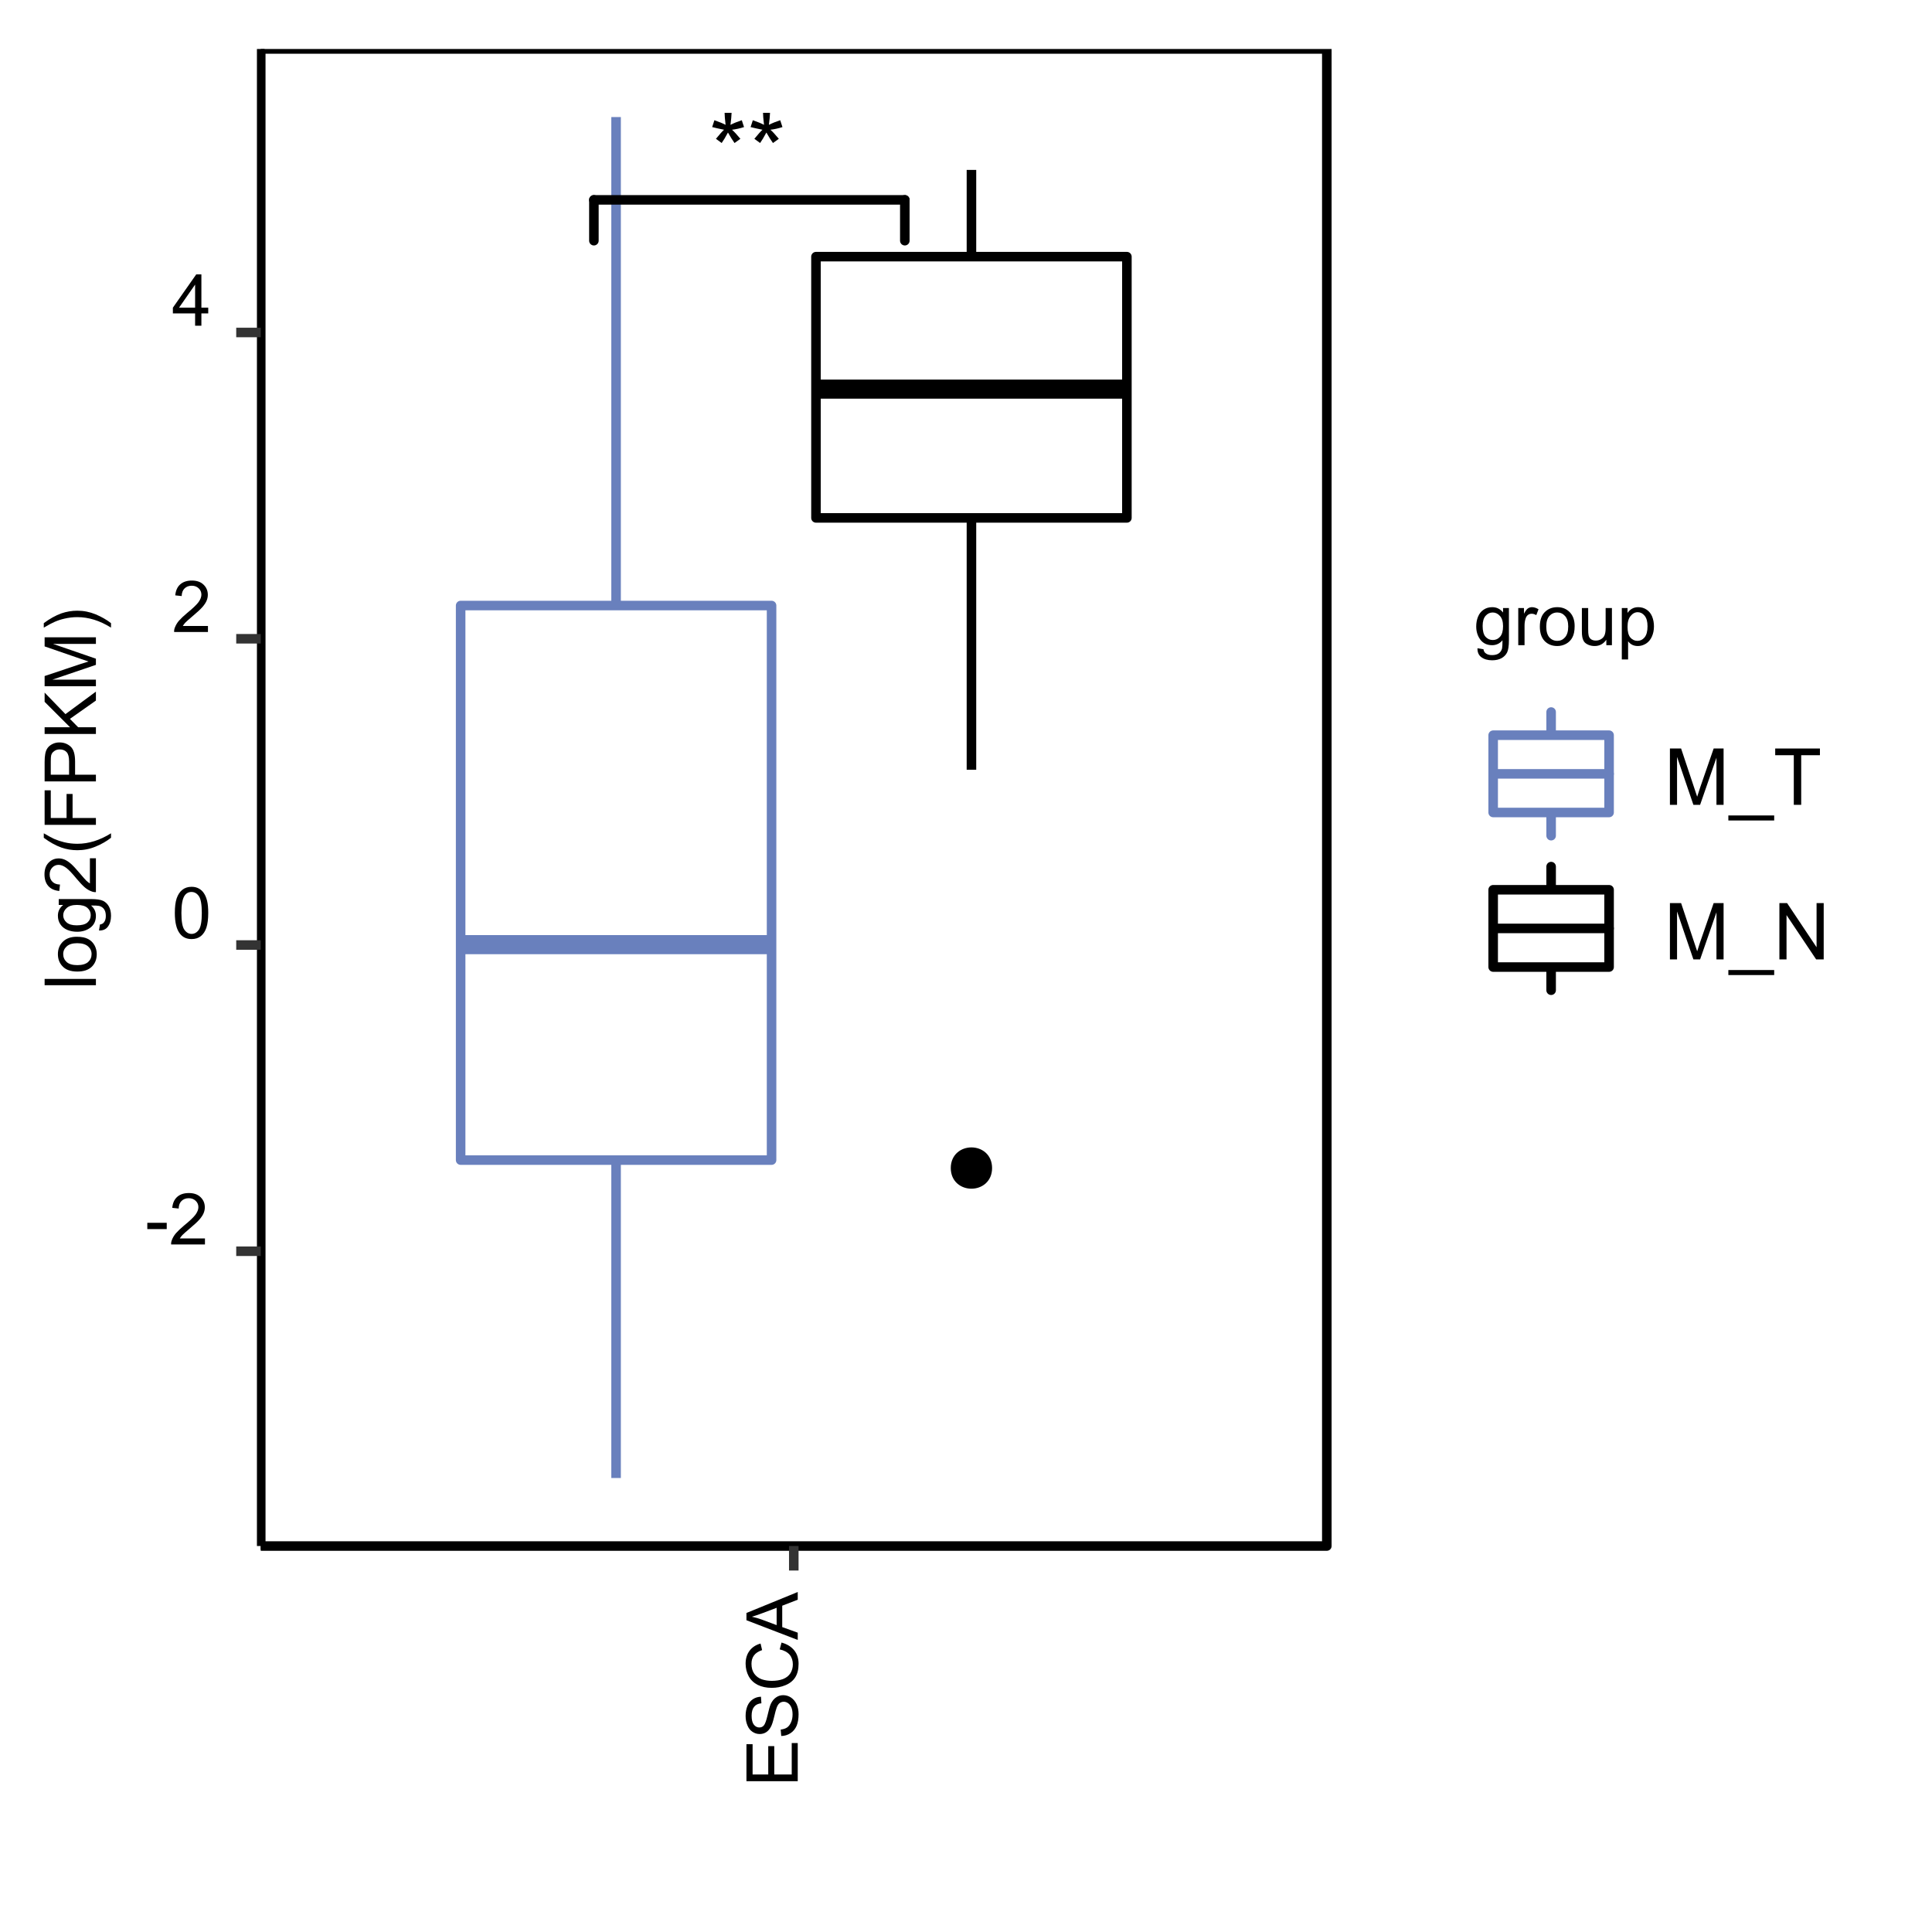 <?xml version="1.0" encoding="UTF-8"?>
<svg xmlns="http://www.w3.org/2000/svg" xmlns:xlink="http://www.w3.org/1999/xlink" width="216pt" height="216pt" viewBox="0 0 216 216" version="1.1">
<defs>
<g>
<symbol overflow="visible" id="glyph0-0">
<path style="stroke:none;" d="M 1.375 0 L 1.375 -6.906 L 6.906 -6.906 L 6.906 0 Z M 1.547 -0.172 L 6.734 -0.172 L 6.734 -6.734 L 1.547 -6.734 Z M 1.547 -0.172 "/>
</symbol>
<symbol overflow="visible" id="glyph0-1">
<path style="stroke:none;" d="M 0.344 -6.453 L 0.594 -7.219 C 1.164 -7.02 1.582 -6.848 1.844 -6.703 C 1.77 -7.348 1.734 -7.797 1.734 -8.047 L 2.516 -8.047 C 2.504 -7.691 2.461 -7.242 2.391 -6.703 C 2.754 -6.891 3.176 -7.062 3.656 -7.219 L 3.906 -6.453 C 3.445 -6.305 3 -6.207 2.562 -6.156 C 2.781 -5.969 3.094 -5.629 3.5 -5.141 L 2.844 -4.672 C 2.633 -4.961 2.391 -5.352 2.109 -5.844 C 1.836 -5.332 1.602 -4.941 1.406 -4.672 L 0.766 -5.141 C 1.18 -5.648 1.484 -5.988 1.672 -6.156 C 1.203 -6.25 0.758 -6.348 0.344 -6.453 Z M 0.344 -6.453 "/>
</symbol>
<symbol overflow="visible" id="glyph1-0">
<path style="stroke:none;" d="M 1 0 L 1 -5 L 5 -5 L 5 0 Z M 1.125 -0.125 L 4.875 -0.125 L 4.875 -4.875 L 1.125 -4.875 Z M 1.125 -0.125 "/>
</symbol>
<symbol overflow="visible" id="glyph1-1">
<path style="stroke:none;" d="M 0.25 -1.719 L 0.25 -2.422 L 2.422 -2.422 L 2.422 -1.719 Z M 0.25 -1.719 "/>
</symbol>
<symbol overflow="visible" id="glyph1-2">
<path style="stroke:none;" d="M 4.031 -0.672 L 4.031 0 L 0.25 0 C 0.238 -0.164 0.266 -0.328 0.328 -0.484 C 0.422 -0.742 0.57 -1 0.781 -1.25 C 1 -1.5 1.305 -1.789 1.703 -2.125 C 2.328 -2.633 2.75 -3.035 2.969 -3.328 C 3.188 -3.629 3.297 -3.91 3.297 -4.172 C 3.297 -4.453 3.195 -4.688 3 -4.875 C 2.801 -5.07 2.539 -5.172 2.219 -5.172 C 1.883 -5.172 1.613 -5.066 1.406 -4.859 C 1.207 -4.66 1.102 -4.379 1.094 -4.016 L 0.375 -4.094 C 0.426 -4.633 0.613 -5.047 0.938 -5.328 C 1.258 -5.609 1.691 -5.75 2.234 -5.75 C 2.785 -5.75 3.219 -5.598 3.531 -5.297 C 3.852 -4.992 4.016 -4.613 4.016 -4.156 C 4.016 -3.926 3.969 -3.703 3.875 -3.484 C 3.781 -3.266 3.625 -3.031 3.406 -2.781 C 3.195 -2.539 2.836 -2.207 2.328 -1.781 C 1.91 -1.426 1.641 -1.188 1.516 -1.062 C 1.398 -0.938 1.301 -0.805 1.219 -0.672 Z M 4.031 -0.672 "/>
</symbol>
<symbol overflow="visible" id="glyph1-3">
<path style="stroke:none;" d="M 0.328 -2.828 C 0.328 -3.504 0.395 -4.047 0.531 -4.453 C 0.676 -4.867 0.883 -5.188 1.156 -5.406 C 1.438 -5.633 1.785 -5.75 2.203 -5.75 C 2.504 -5.75 2.77 -5.688 3 -5.562 C 3.238 -5.438 3.43 -5.258 3.578 -5.031 C 3.734 -4.801 3.852 -4.516 3.938 -4.172 C 4.02 -3.836 4.062 -3.391 4.062 -2.828 C 4.062 -2.148 3.992 -1.602 3.859 -1.188 C 3.723 -0.781 3.516 -0.461 3.234 -0.234 C 2.961 -0.016 2.617 0.094 2.203 0.094 C 1.648 0.094 1.219 -0.102 0.906 -0.5 C 0.52 -0.977 0.328 -1.754 0.328 -2.828 Z M 1.062 -2.828 C 1.062 -1.891 1.172 -1.266 1.391 -0.953 C 1.609 -0.641 1.879 -0.484 2.203 -0.484 C 2.523 -0.484 2.797 -0.641 3.016 -0.953 C 3.234 -1.266 3.344 -1.891 3.344 -2.828 C 3.344 -3.766 3.234 -4.391 3.016 -4.703 C 2.797 -5.016 2.52 -5.172 2.188 -5.172 C 1.863 -5.172 1.609 -5.035 1.422 -4.766 C 1.18 -4.41 1.062 -3.766 1.062 -2.828 Z M 1.062 -2.828 "/>
</symbol>
<symbol overflow="visible" id="glyph1-4">
<path style="stroke:none;" d="M 2.594 0 L 2.594 -1.375 L 0.109 -1.375 L 0.109 -2.016 L 2.719 -5.734 L 3.297 -5.734 L 3.297 -2.016 L 4.062 -2.016 L 4.062 -1.375 L 3.297 -1.375 L 3.297 0 Z M 2.594 -2.016 L 2.594 -4.594 L 0.797 -2.016 Z M 2.594 -2.016 "/>
</symbol>
<symbol overflow="visible" id="glyph1-5">
<path style="stroke:none;" d="M 0.406 0.344 L 1.078 0.453 C 1.109 0.66 1.191 0.812 1.328 0.906 C 1.492 1.039 1.727 1.109 2.031 1.109 C 2.363 1.109 2.617 1.039 2.797 0.906 C 2.973 0.781 3.094 0.598 3.156 0.359 C 3.188 0.211 3.203 -0.086 3.203 -0.547 C 2.891 -0.18 2.504 0 2.047 0 C 1.484 0 1.047 -0.203 0.734 -0.609 C 0.422 -1.023 0.266 -1.52 0.266 -2.094 C 0.266 -2.488 0.332 -2.852 0.469 -3.188 C 0.613 -3.531 0.82 -3.789 1.094 -3.969 C 1.363 -4.156 1.688 -4.25 2.062 -4.25 C 2.551 -4.25 2.953 -4.051 3.266 -3.656 L 3.266 -4.156 L 3.922 -4.156 L 3.922 -0.562 C 3.922 0.082 3.852 0.539 3.719 0.812 C 3.582 1.082 3.375 1.297 3.094 1.453 C 2.812 1.609 2.461 1.688 2.047 1.688 C 1.547 1.688 1.145 1.57 0.844 1.344 C 0.539 1.125 0.395 0.789 0.406 0.344 Z M 0.984 -2.156 C 0.984 -1.602 1.086 -1.203 1.297 -0.953 C 1.516 -0.703 1.789 -0.578 2.125 -0.578 C 2.445 -0.578 2.719 -0.703 2.938 -0.953 C 3.156 -1.203 3.266 -1.594 3.266 -2.125 C 3.266 -2.633 3.148 -3.016 2.922 -3.266 C 2.691 -3.523 2.422 -3.656 2.109 -3.656 C 1.797 -3.656 1.531 -3.531 1.312 -3.281 C 1.094 -3.031 0.984 -2.656 0.984 -2.156 Z M 0.984 -2.156 "/>
</symbol>
<symbol overflow="visible" id="glyph1-6">
<path style="stroke:none;" d="M 0.516 0 L 0.516 -4.156 L 1.156 -4.156 L 1.156 -3.516 C 1.312 -3.816 1.457 -4.016 1.594 -4.109 C 1.738 -4.203 1.891 -4.25 2.047 -4.25 C 2.285 -4.25 2.531 -4.172 2.781 -4.016 L 2.531 -3.359 C 2.363 -3.461 2.191 -3.516 2.016 -3.516 C 1.859 -3.516 1.719 -3.469 1.594 -3.375 C 1.477 -3.281 1.395 -3.156 1.344 -3 C 1.258 -2.75 1.219 -2.473 1.219 -2.172 L 1.219 0 Z M 0.516 0 "/>
</symbol>
<symbol overflow="visible" id="glyph1-7">
<path style="stroke:none;" d="M 0.266 -2.078 C 0.266 -2.848 0.477 -3.414 0.906 -3.781 C 1.258 -4.094 1.695 -4.25 2.219 -4.25 C 2.781 -4.25 3.242 -4.062 3.609 -3.688 C 3.973 -3.312 4.156 -2.797 4.156 -2.141 C 4.156 -1.598 4.07 -1.176 3.906 -0.875 C 3.75 -0.57 3.516 -0.332 3.203 -0.156 C 2.898 0.008 2.57 0.094 2.219 0.094 C 1.633 0.094 1.16 -0.094 0.797 -0.469 C 0.441 -0.844 0.266 -1.379 0.266 -2.078 Z M 0.984 -2.078 C 0.984 -1.547 1.098 -1.145 1.328 -0.875 C 1.566 -0.613 1.863 -0.484 2.219 -0.484 C 2.562 -0.484 2.848 -0.613 3.078 -0.875 C 3.316 -1.145 3.438 -1.551 3.438 -2.094 C 3.438 -2.613 3.316 -3.004 3.078 -3.266 C 2.848 -3.523 2.562 -3.656 2.219 -3.656 C 1.863 -3.656 1.566 -3.523 1.328 -3.266 C 1.098 -3.004 0.984 -2.609 0.984 -2.078 Z M 0.984 -2.078 "/>
</symbol>
<symbol overflow="visible" id="glyph1-8">
<path style="stroke:none;" d="M 3.25 0 L 3.25 -0.609 C 2.926 -0.141 2.488 0.094 1.938 0.094 C 1.688 0.094 1.453 0.047 1.234 -0.047 C 1.023 -0.141 0.867 -0.254 0.766 -0.391 C 0.672 -0.535 0.602 -0.711 0.562 -0.922 C 0.531 -1.055 0.516 -1.273 0.516 -1.578 L 0.516 -4.156 L 1.219 -4.156 L 1.219 -1.844 C 1.219 -1.477 1.234 -1.234 1.266 -1.109 C 1.305 -0.922 1.395 -0.773 1.531 -0.672 C 1.676 -0.566 1.859 -0.516 2.078 -0.516 C 2.285 -0.516 2.477 -0.566 2.656 -0.672 C 2.844 -0.785 2.973 -0.93 3.047 -1.109 C 3.129 -1.297 3.172 -1.566 3.172 -1.922 L 3.172 -4.156 L 3.875 -4.156 L 3.875 0 Z M 3.25 0 "/>
</symbol>
<symbol overflow="visible" id="glyph1-9">
<path style="stroke:none;" d="M 0.531 1.594 L 0.531 -4.156 L 1.172 -4.156 L 1.172 -3.609 C 1.316 -3.816 1.484 -3.973 1.672 -4.078 C 1.867 -4.191 2.102 -4.25 2.375 -4.25 C 2.727 -4.25 3.039 -4.156 3.312 -3.969 C 3.582 -3.789 3.785 -3.535 3.922 -3.203 C 4.055 -2.867 4.125 -2.504 4.125 -2.109 C 4.125 -1.68 4.047 -1.297 3.891 -0.953 C 3.742 -0.617 3.523 -0.359 3.234 -0.172 C 2.941 0.004 2.641 0.094 2.328 0.094 C 2.086 0.094 1.875 0.047 1.688 -0.047 C 1.5 -0.148 1.348 -0.281 1.234 -0.438 L 1.234 1.594 Z M 1.172 -2.047 C 1.172 -1.516 1.273 -1.117 1.484 -0.859 C 1.703 -0.609 1.969 -0.484 2.281 -0.484 C 2.594 -0.484 2.859 -0.613 3.078 -0.875 C 3.297 -1.145 3.406 -1.555 3.406 -2.109 C 3.406 -2.641 3.297 -3.035 3.078 -3.297 C 2.867 -3.555 2.613 -3.688 2.312 -3.688 C 2.008 -3.688 1.742 -3.547 1.516 -3.266 C 1.285 -2.992 1.172 -2.586 1.172 -2.047 Z M 1.172 -2.047 "/>
</symbol>
<symbol overflow="visible" id="glyph2-0">
<path style="stroke:none;" d="M 0 -1 L -5 -1 L -5 -5 L 0 -5 Z M -0.125 -1.125 L -0.125 -4.875 L -4.875 -4.875 L -4.875 -1.125 Z M -0.125 -1.125 "/>
</symbol>
<symbol overflow="visible" id="glyph2-1">
<path style="stroke:none;" d="M 0 -0.641 L -5.734 -0.641 L -5.734 -4.781 L -5.047 -4.781 L -5.047 -1.391 L -3.297 -1.391 L -3.297 -4.562 L -2.625 -4.562 L -2.625 -1.391 L -0.672 -1.391 L -0.672 -4.906 L 0 -4.906 Z M 0 -0.641 "/>
</symbol>
<symbol overflow="visible" id="glyph2-2">
<path style="stroke:none;" d="M -1.844 -0.359 L -1.906 -1.078 C -1.613 -1.109 -1.375 -1.188 -1.188 -1.312 C -1.008 -1.438 -0.863 -1.629 -0.75 -1.891 C -0.633 -2.148 -0.578 -2.441 -0.578 -2.766 C -0.578 -3.055 -0.617 -3.312 -0.703 -3.531 C -0.797 -3.75 -0.914 -3.91 -1.062 -4.016 C -1.219 -4.129 -1.383 -4.188 -1.562 -4.188 C -1.738 -4.188 -1.895 -4.133 -2.031 -4.031 C -2.164 -3.926 -2.273 -3.754 -2.359 -3.516 C -2.422 -3.359 -2.516 -3.016 -2.641 -2.484 C -2.766 -1.961 -2.883 -1.598 -3 -1.391 C -3.145 -1.117 -3.32 -0.914 -3.531 -0.781 C -3.75 -0.645 -3.988 -0.578 -4.25 -0.578 C -4.539 -0.578 -4.812 -0.66 -5.062 -0.828 C -5.312 -0.992 -5.5 -1.234 -5.625 -1.547 C -5.758 -1.859 -5.828 -2.207 -5.828 -2.594 C -5.828 -3.02 -5.758 -3.395 -5.625 -3.719 C -5.488 -4.039 -5.285 -4.289 -5.016 -4.469 C -4.754 -4.645 -4.453 -4.738 -4.109 -4.75 L -4.062 -4.016 C -4.426 -3.984 -4.695 -3.852 -4.875 -3.625 C -5.062 -3.395 -5.156 -3.062 -5.156 -2.625 C -5.156 -2.164 -5.07 -1.832 -4.906 -1.625 C -4.738 -1.414 -4.535 -1.312 -4.297 -1.312 C -4.086 -1.312 -3.922 -1.383 -3.797 -1.531 C -3.66 -1.676 -3.52 -2.055 -3.375 -2.672 C -3.238 -3.285 -3.117 -3.707 -3.016 -3.938 C -2.859 -4.27 -2.66 -4.516 -2.422 -4.672 C -2.191 -4.836 -1.926 -4.922 -1.625 -4.922 C -1.312 -4.922 -1.02 -4.832 -0.75 -4.656 C -0.488 -4.477 -0.281 -4.227 -0.125 -3.906 C 0.02 -3.582 0.094 -3.211 0.094 -2.797 C 0.094 -2.285 0.02 -1.852 -0.125 -1.5 C -0.281 -1.145 -0.508 -0.867 -0.812 -0.672 C -1.113 -0.473 -1.457 -0.367 -1.844 -0.359 Z M -1.844 -0.359 "/>
</symbol>
<symbol overflow="visible" id="glyph2-3">
<path style="stroke:none;" d="M -2.016 -4.703 L -1.812 -5.469 C -1.195 -5.301 -0.723 -5.008 -0.391 -4.594 C -0.066 -4.188 0.094 -3.688 0.094 -3.094 C 0.094 -2.477 -0.031 -1.973 -0.281 -1.578 C -0.531 -1.191 -0.895 -0.898 -1.375 -0.703 C -1.852 -0.504 -2.363 -0.406 -2.906 -0.406 C -3.5 -0.406 -4.02 -0.516 -4.469 -0.734 C -4.914 -0.961 -5.254 -1.285 -5.484 -1.703 C -5.711 -2.129 -5.828 -2.598 -5.828 -3.109 C -5.828 -3.68 -5.68 -4.16 -5.391 -4.547 C -5.098 -4.941 -4.688 -5.211 -4.156 -5.359 L -3.984 -4.625 C -4.398 -4.488 -4.703 -4.289 -4.891 -4.031 C -5.078 -3.781 -5.172 -3.469 -5.172 -3.094 C -5.172 -2.645 -5.066 -2.273 -4.859 -1.984 C -4.648 -1.691 -4.367 -1.484 -4.016 -1.359 C -3.66 -1.242 -3.289 -1.188 -2.906 -1.188 C -2.426 -1.188 -2.004 -1.254 -1.641 -1.391 C -1.273 -1.535 -1 -1.754 -0.812 -2.047 C -0.633 -2.348 -0.547 -2.676 -0.547 -3.031 C -0.547 -3.457 -0.664 -3.816 -0.906 -4.109 C -1.156 -4.398 -1.523 -4.598 -2.016 -4.703 Z M -2.016 -4.703 "/>
</symbol>
<symbol overflow="visible" id="glyph2-4">
<path style="stroke:none;" d="M 0 0.016 L -5.734 -2.188 L -5.734 -3 L 0 -5.344 L 0 -4.484 L -1.734 -3.812 L -1.734 -1.422 L 0 -0.797 Z M -2.359 -1.641 L -2.359 -3.578 L -3.938 -2.984 C -4.414 -2.805 -4.812 -2.672 -5.125 -2.578 C -4.758 -2.504 -4.395 -2.398 -4.031 -2.266 Z M -2.359 -1.641 "/>
</symbol>
<symbol overflow="visible" id="glyph2-5">
<path style="stroke:none;" d="M 0 -0.516 L -5.734 -0.516 L -5.734 -1.219 L 0 -1.219 Z M 0 -0.516 "/>
</symbol>
<symbol overflow="visible" id="glyph2-6">
<path style="stroke:none;" d="M -2.078 -0.266 C -2.848 -0.266 -3.414 -0.477 -3.781 -0.906 C -4.094 -1.258 -4.25 -1.695 -4.25 -2.219 C -4.25 -2.781 -4.062 -3.242 -3.688 -3.609 C -3.312 -3.973 -2.797 -4.156 -2.141 -4.156 C -1.598 -4.156 -1.176 -4.07 -0.875 -3.906 C -0.57 -3.75 -0.332 -3.516 -0.156 -3.203 C 0.008 -2.898 0.094 -2.57 0.094 -2.219 C 0.094 -1.633 -0.094 -1.16 -0.469 -0.797 C -0.844 -0.441 -1.379 -0.266 -2.078 -0.266 Z M -2.078 -0.984 C -1.547 -0.984 -1.145 -1.098 -0.875 -1.328 C -0.613 -1.566 -0.484 -1.863 -0.484 -2.219 C -0.484 -2.562 -0.613 -2.848 -0.875 -3.078 C -1.145 -3.316 -1.551 -3.438 -2.094 -3.438 C -2.613 -3.438 -3.004 -3.316 -3.266 -3.078 C -3.523 -2.848 -3.656 -2.562 -3.656 -2.219 C -3.656 -1.863 -3.523 -1.566 -3.266 -1.328 C -3.004 -1.098 -2.609 -0.984 -2.078 -0.984 Z M -2.078 -0.984 "/>
</symbol>
<symbol overflow="visible" id="glyph2-7">
<path style="stroke:none;" d="M 0.344 -0.406 L 0.453 -1.078 C 0.66 -1.109 0.812 -1.191 0.906 -1.328 C 1.039 -1.492 1.109 -1.727 1.109 -2.031 C 1.109 -2.363 1.039 -2.617 0.906 -2.797 C 0.781 -2.973 0.598 -3.094 0.359 -3.156 C 0.211 -3.188 -0.086 -3.203 -0.547 -3.203 C -0.18 -2.891 0 -2.504 0 -2.047 C 0 -1.484 -0.203 -1.047 -0.609 -0.734 C -1.023 -0.422 -1.52 -0.266 -2.094 -0.266 C -2.488 -0.266 -2.852 -0.332 -3.188 -0.469 C -3.531 -0.613 -3.789 -0.82 -3.969 -1.094 C -4.156 -1.363 -4.25 -1.688 -4.25 -2.062 C -4.25 -2.551 -4.051 -2.953 -3.656 -3.266 L -4.156 -3.266 L -4.156 -3.922 L -0.562 -3.922 C 0.082 -3.922 0.539 -3.852 0.812 -3.719 C 1.082 -3.582 1.297 -3.375 1.453 -3.094 C 1.609 -2.812 1.688 -2.461 1.688 -2.047 C 1.688 -1.547 1.57 -1.145 1.344 -0.844 C 1.125 -0.539 0.789 -0.395 0.344 -0.406 Z M -2.156 -0.984 C -1.602 -0.984 -1.203 -1.086 -0.953 -1.297 C -0.703 -1.516 -0.578 -1.789 -0.578 -2.125 C -0.578 -2.445 -0.703 -2.719 -0.953 -2.938 C -1.203 -3.156 -1.594 -3.266 -2.125 -3.266 C -2.633 -3.266 -3.016 -3.148 -3.266 -2.922 C -3.523 -2.691 -3.656 -2.422 -3.656 -2.109 C -3.656 -1.797 -3.531 -1.531 -3.281 -1.312 C -3.031 -1.094 -2.656 -0.984 -2.156 -0.984 Z M -2.156 -0.984 "/>
</symbol>
<symbol overflow="visible" id="glyph2-8">
<path style="stroke:none;" d="M -0.672 -4.031 L 0 -4.031 L 0 -0.25 C -0.164 -0.238 -0.328 -0.266 -0.484 -0.328 C -0.742 -0.422 -1 -0.57 -1.25 -0.781 C -1.5 -1 -1.789 -1.305 -2.125 -1.703 C -2.633 -2.328 -3.035 -2.75 -3.328 -2.969 C -3.629 -3.188 -3.91 -3.297 -4.172 -3.297 C -4.453 -3.297 -4.688 -3.195 -4.875 -3 C -5.07 -2.801 -5.172 -2.539 -5.172 -2.219 C -5.172 -1.883 -5.066 -1.613 -4.859 -1.406 C -4.66 -1.207 -4.379 -1.102 -4.016 -1.094 L -4.094 -0.375 C -4.633 -0.426 -5.047 -0.613 -5.328 -0.938 C -5.609 -1.258 -5.75 -1.691 -5.75 -2.234 C -5.75 -2.785 -5.598 -3.219 -5.297 -3.531 C -4.992 -3.852 -4.613 -4.016 -4.156 -4.016 C -3.926 -4.016 -3.703 -3.969 -3.484 -3.875 C -3.266 -3.781 -3.031 -3.625 -2.781 -3.406 C -2.539 -3.195 -2.207 -2.836 -1.781 -2.328 C -1.426 -1.91 -1.188 -1.641 -1.062 -1.516 C -0.938 -1.398 -0.805 -1.301 -0.672 -1.219 Z M -0.672 -4.031 "/>
</symbol>
<symbol overflow="visible" id="glyph2-9">
<path style="stroke:none;" d="M 1.688 -1.875 C 1.195 -1.488 0.625 -1.16 -0.031 -0.891 C -0.688 -0.617 -1.367 -0.484 -2.078 -0.484 C -2.691 -0.484 -3.285 -0.582 -3.859 -0.781 C -4.516 -1.02 -5.172 -1.383 -5.828 -1.875 L -5.828 -2.375 C -5.285 -2.062 -4.898 -1.852 -4.672 -1.75 C -4.305 -1.594 -3.93 -1.469 -3.547 -1.375 C -3.055 -1.258 -2.566 -1.203 -2.078 -1.203 C -0.816 -1.203 0.438 -1.594 1.688 -2.375 Z M 1.688 -1.875 "/>
</symbol>
<symbol overflow="visible" id="glyph2-10">
<path style="stroke:none;" d="M 0 -0.656 L -5.734 -0.656 L -5.734 -4.516 L -5.047 -4.516 L -5.047 -1.422 L -3.281 -1.422 L -3.281 -4.109 L -2.609 -4.109 L -2.609 -1.422 L 0 -1.422 Z M 0 -0.656 "/>
</symbol>
<symbol overflow="visible" id="glyph2-11">
<path style="stroke:none;" d="M 0 -0.625 L -5.734 -0.625 L -5.734 -2.781 C -5.734 -3.156 -5.711 -3.445 -5.672 -3.656 C -5.629 -3.938 -5.539 -4.172 -5.406 -4.359 C -5.27 -4.547 -5.082 -4.695 -4.844 -4.812 C -4.613 -4.926 -4.359 -4.984 -4.078 -4.984 C -3.586 -4.984 -3.172 -4.828 -2.828 -4.516 C -2.492 -4.211 -2.328 -3.656 -2.328 -2.844 L -2.328 -1.375 L 0 -1.375 Z M -3 -1.375 L -3 -2.859 C -3 -3.348 -3.086 -3.691 -3.266 -3.891 C -3.453 -4.098 -3.711 -4.203 -4.047 -4.203 C -4.285 -4.203 -4.488 -4.141 -4.656 -4.016 C -4.832 -3.898 -4.945 -3.742 -5 -3.547 C -5.031 -3.422 -5.047 -3.188 -5.047 -2.844 L -5.047 -1.375 Z M -3 -1.375 "/>
</symbol>
<symbol overflow="visible" id="glyph2-12">
<path style="stroke:none;" d="M 0 -0.594 L -5.734 -0.594 L -5.734 -1.344 L -2.891 -1.344 L -5.734 -4.188 L -5.734 -5.219 L -3.406 -2.812 L 0 -5.328 L 0 -4.328 L -2.906 -2.281 L -1.984 -1.344 L 0 -1.344 Z M 0 -0.594 "/>
</symbol>
<symbol overflow="visible" id="glyph2-13">
<path style="stroke:none;" d="M 0 -0.594 L -5.734 -0.594 L -5.734 -1.734 L -1.672 -3.094 C -1.297 -3.219 -1.016 -3.305 -0.828 -3.359 C -1.035 -3.43 -1.344 -3.535 -1.75 -3.672 L -5.734 -5.047 L -5.734 -6.062 L 0 -6.062 L 0 -5.328 L -4.797 -5.328 L 0 -3.672 L 0 -2.984 L -4.875 -1.328 L 0 -1.328 Z M 0 -0.594 "/>
</symbol>
<symbol overflow="visible" id="glyph2-14">
<path style="stroke:none;" d="M 1.688 -0.984 L 1.688 -0.484 C 0.438 -1.266 -0.816 -1.656 -2.078 -1.656 C -2.566 -1.656 -3.051 -1.598 -3.531 -1.484 C -3.914 -1.398 -4.289 -1.273 -4.656 -1.109 C -4.883 -1.016 -5.273 -0.805 -5.828 -0.484 L -5.828 -0.984 C -5.172 -1.473 -4.516 -1.836 -3.859 -2.078 C -3.285 -2.273 -2.691 -2.375 -2.078 -2.375 C -1.367 -2.375 -0.688 -2.238 -0.031 -1.969 C 0.625 -1.695 1.195 -1.367 1.688 -0.984 Z M 1.688 -0.984 "/>
</symbol>
<symbol overflow="visible" id="glyph3-0">
<path style="stroke:none;" d="M 1.094 0 L 1.094 -5.5 L 5.5 -5.5 L 5.5 0 Z M 1.234 -0.141 L 5.359 -0.141 L 5.359 -5.359 L 1.234 -5.359 Z M 1.234 -0.141 "/>
</symbol>
<symbol overflow="visible" id="glyph3-1">
<path style="stroke:none;" d="M 0.656 0 L 0.656 -6.297 L 1.906 -6.297 L 3.391 -1.844 C 3.535 -1.426 3.641 -1.113 3.703 -0.906 C 3.773 -1.133 3.883 -1.473 4.031 -1.922 L 5.547 -6.297 L 6.656 -6.297 L 6.656 0 L 5.859 0 L 5.859 -5.266 L 4.031 0 L 3.281 0 L 1.453 -5.359 L 1.453 0 Z M 0.656 0 "/>
</symbol>
<symbol overflow="visible" id="glyph3-2">
<path style="stroke:none;" d="M -0.141 1.75 L -0.141 1.188 L 4.984 1.188 L 4.984 1.75 Z M -0.141 1.75 "/>
</symbol>
<symbol overflow="visible" id="glyph3-3">
<path style="stroke:none;" d="M 2.281 0 L 2.281 -5.547 L 0.203 -5.547 L 0.203 -6.297 L 5.203 -6.297 L 5.203 -5.547 L 3.109 -5.547 L 3.109 0 Z M 2.281 0 "/>
</symbol>
<symbol overflow="visible" id="glyph3-4">
<path style="stroke:none;" d="M 0.672 0 L 0.672 -6.297 L 1.531 -6.297 L 4.828 -1.359 L 4.828 -6.297 L 5.625 -6.297 L 5.625 0 L 4.781 0 L 1.469 -4.953 L 1.469 0 Z M 0.672 0 "/>
</symbol>
</g>
<clipPath id="clip1">
  <path d="M 29.152 5.48 L 149 5.48 L 149 173 L 29.152 173 Z M 29.152 5.48 "/>
</clipPath>
<clipPath id="clip2">
  <path d="M 29.152 5.48 L 149 5.48 L 149 173.852 L 29.152 173.852 Z M 29.152 5.48 "/>
</clipPath>
</defs>
<g id="surface1">
<rect x="0" y="0" width="216" height="216" style="fill:rgb(100%,100%,100%);fill-opacity:1;stroke:none;"/>
<rect x="0" y="0" width="216" height="216" style="fill:rgb(100%,100%,100%);fill-opacity:1;stroke:none;"/>
<path style="fill:none;stroke-width:1.067;stroke-linecap:round;stroke-linejoin:round;stroke:rgb(100%,100%,100%);stroke-opacity:1;stroke-miterlimit:10;" d="M 0 216 L 216 216 L 216 0 L 0 0 Z M 0 216 "/>
<g clip-path="url(#clip1)" clip-rule="nonzero">
<path style=" stroke:none;fill-rule:nonzero;fill:rgb(100%,100%,100%);fill-opacity:1;" d="M 29.152 172.848 L 148.34 172.848 L 148.34 5.477 L 29.152 5.477 Z M 29.152 172.848 "/>
</g>
<path style="fill:none;stroke-width:1.067;stroke-linecap:butt;stroke-linejoin:round;stroke:rgb(41.176%,50.196%,74.118%);stroke-opacity:1;stroke-miterlimit:10;" d="M 68.879 67.699 L 68.879 13.086 "/>
<path style="fill:none;stroke-width:1.067;stroke-linecap:butt;stroke-linejoin:round;stroke:rgb(41.176%,50.196%,74.118%);stroke-opacity:1;stroke-miterlimit:10;" d="M 68.879 129.699 L 68.879 165.242 "/>
<path style="fill-rule:nonzero;fill:rgb(100%,100%,100%);fill-opacity:1;stroke-width:1.067;stroke-linecap:round;stroke-linejoin:round;stroke:rgb(41.176%,50.196%,74.118%);stroke-opacity:1;stroke-miterlimit:10;" d="M 51.5 67.699 L 51.5 129.699 L 86.262 129.699 L 86.262 67.699 Z M 51.5 67.699 "/>
<path style="fill:none;stroke-width:2.134;stroke-linecap:butt;stroke-linejoin:round;stroke:rgb(41.176%,50.196%,74.118%);stroke-opacity:1;stroke-miterlimit:10;" d="M 51.5 105.613 L 86.262 105.613 "/>
<path style="fill-rule:nonzero;fill:rgb(0%,0%,0%);fill-opacity:1;stroke-width:0.709;stroke-linecap:round;stroke-linejoin:round;stroke:rgb(0%,0%,0%);stroke-opacity:1;stroke-miterlimit:10;" d="M 110.562 130.59 C 110.562 133.195 106.652 133.195 106.652 130.59 C 106.652 127.984 110.562 127.984 110.562 130.59 "/>
<path style="fill:none;stroke-width:1.067;stroke-linecap:butt;stroke-linejoin:round;stroke:rgb(0%,0%,0%);stroke-opacity:1;stroke-miterlimit:10;" d="M 108.609 28.695 L 108.609 18.996 "/>
<path style="fill:none;stroke-width:1.067;stroke-linecap:butt;stroke-linejoin:round;stroke:rgb(0%,0%,0%);stroke-opacity:1;stroke-miterlimit:10;" d="M 108.609 57.902 L 108.609 86.059 "/>
<path style="fill-rule:nonzero;fill:rgb(100%,100%,100%);fill-opacity:1;stroke-width:1.067;stroke-linecap:round;stroke-linejoin:round;stroke:rgb(0%,0%,0%);stroke-opacity:1;stroke-miterlimit:10;" d="M 91.227 28.695 L 91.227 57.902 L 125.988 57.902 L 125.988 28.695 Z M 91.227 28.695 "/>
<path style="fill:none;stroke-width:2.134;stroke-linecap:butt;stroke-linejoin:round;stroke:rgb(0%,0%,0%);stroke-opacity:1;stroke-miterlimit:10;" d="M 91.227 43.504 L 125.988 43.504 "/>
<g style="fill:rgb(0%,0%,0%);fill-opacity:1;">
  <use xlink:href="#glyph0-1" x="79.277" y="20.661"/>
  <use xlink:href="#glyph0-1" x="83.573" y="20.661"/>
</g>
<path style="fill:none;stroke-width:1.067;stroke-linecap:round;stroke-linejoin:round;stroke:rgb(0%,0%,0%);stroke-opacity:1;stroke-miterlimit:10;" d="M 66.398 26.91 L 66.398 22.344 "/>
<path style="fill:none;stroke-width:1.067;stroke-linecap:round;stroke-linejoin:round;stroke:rgb(0%,0%,0%);stroke-opacity:1;stroke-miterlimit:10;" d="M 66.398 22.344 L 101.16 22.344 "/>
<path style="fill:none;stroke-width:1.067;stroke-linecap:round;stroke-linejoin:round;stroke:rgb(0%,0%,0%);stroke-opacity:1;stroke-miterlimit:10;" d="M 101.16 22.344 L 101.16 26.91 "/>
<g clip-path="url(#clip2)" clip-rule="nonzero">
<path style="fill:none;stroke-width:1.067;stroke-linecap:round;stroke-linejoin:round;stroke:rgb(0%,0%,0%);stroke-opacity:1;stroke-miterlimit:10;" d="M 29.152 172.848 L 148.34 172.848 L 148.34 5.477 L 29.152 5.477 Z M 29.152 172.848 "/>
</g>
<path style="fill:none;stroke-width:0.854;stroke-linecap:butt;stroke-linejoin:round;stroke:rgb(0%,0%,0%);stroke-opacity:1;stroke-miterlimit:10;" d="M 29.152 172.848 L 29.152 5.48 "/>
<g style="fill:rgb(0%,0%,0%);fill-opacity:1;">
  <use xlink:href="#glyph1-1" x="16.219" y="139.133"/>
  <use xlink:href="#glyph1-2" x="18.883" y="139.133"/>
</g>
<g style="fill:rgb(0%,0%,0%);fill-opacity:1;">
  <use xlink:href="#glyph1-3" x="19.219" y="104.895"/>
</g>
<g style="fill:rgb(0%,0%,0%);fill-opacity:1;">
  <use xlink:href="#glyph1-2" x="19.219" y="70.656"/>
</g>
<g style="fill:rgb(0%,0%,0%);fill-opacity:1;">
  <use xlink:href="#glyph1-4" x="19.219" y="36.414"/>
</g>
<path style="fill:none;stroke-width:1.067;stroke-linecap:butt;stroke-linejoin:round;stroke:rgb(20%,20%,20%);stroke-opacity:1;stroke-miterlimit:10;" d="M 26.41 139.891 L 29.152 139.891 "/>
<path style="fill:none;stroke-width:1.067;stroke-linecap:butt;stroke-linejoin:round;stroke:rgb(20%,20%,20%);stroke-opacity:1;stroke-miterlimit:10;" d="M 26.41 105.652 L 29.152 105.652 "/>
<path style="fill:none;stroke-width:1.067;stroke-linecap:butt;stroke-linejoin:round;stroke:rgb(20%,20%,20%);stroke-opacity:1;stroke-miterlimit:10;" d="M 26.41 71.414 L 29.152 71.414 "/>
<path style="fill:none;stroke-width:1.067;stroke-linecap:butt;stroke-linejoin:round;stroke:rgb(20%,20%,20%);stroke-opacity:1;stroke-miterlimit:10;" d="M 26.41 37.172 L 29.152 37.172 "/>
<path style="fill:none;stroke-width:0.854;stroke-linecap:butt;stroke-linejoin:round;stroke:rgb(0%,0%,0%);stroke-opacity:1;stroke-miterlimit:10;" d="M 29.152 172.848 L 148.336 172.848 "/>
<path style="fill:none;stroke-width:1.067;stroke-linecap:butt;stroke-linejoin:round;stroke:rgb(20%,20%,20%);stroke-opacity:1;stroke-miterlimit:10;" d="M 88.746 175.59 L 88.746 172.848 "/>
<g style="fill:rgb(0%,0%,0%);fill-opacity:1;">
  <use xlink:href="#glyph2-1" x="89.188" y="199.781"/>
  <use xlink:href="#glyph2-2" x="89.188" y="194.445"/>
  <use xlink:href="#glyph2-3" x="89.188" y="189.109"/>
  <use xlink:href="#glyph2-4" x="89.188" y="183.332"/>
</g>
<g style="fill:rgb(0%,0%,0%);fill-opacity:1;">
  <use xlink:href="#glyph2-5" x="10.723" y="110.664"/>
  <use xlink:href="#glyph2-6" x="10.723" y="108.887"/>
  <use xlink:href="#glyph2-7" x="10.723" y="104.438"/>
  <use xlink:href="#glyph2-8" x="10.723" y="99.988"/>
  <use xlink:href="#glyph2-9" x="10.723" y="95.539"/>
  <use xlink:href="#glyph2-10" x="10.723" y="92.875"/>
  <use xlink:href="#glyph2-11" x="10.723" y="87.988"/>
  <use xlink:href="#glyph2-12" x="10.723" y="82.652"/>
  <use xlink:href="#glyph2-13" x="10.723" y="77.316"/>
  <use xlink:href="#glyph2-14" x="10.723" y="70.652"/>
</g>
<path style=" stroke:none;fill-rule:nonzero;fill:rgb(100%,100%,100%);fill-opacity:1;" d="M 159.297 117.918 L 210.52 117.918 L 210.52 60.414 L 159.297 60.414 Z M 159.297 117.918 "/>
<g style="fill:rgb(0%,0%,0%);fill-opacity:1;">
  <use xlink:href="#glyph1-5" x="164.777" y="72.133"/>
  <use xlink:href="#glyph1-6" x="169.227" y="72.133"/>
  <use xlink:href="#glyph1-7" x="171.891" y="72.133"/>
  <use xlink:href="#glyph1-8" x="176.34" y="72.133"/>
  <use xlink:href="#glyph1-9" x="180.789" y="72.133"/>
</g>
<path style=" stroke:none;fill-rule:nonzero;fill:rgb(100%,100%,100%);fill-opacity:1;" d="M 164.777 95.156 L 182.059 95.156 L 182.059 77.875 L 164.777 77.875 Z M 164.777 95.156 "/>
<path style="fill:none;stroke-width:1.067;stroke-linecap:round;stroke-linejoin:round;stroke:rgb(41.176%,50.196%,74.118%);stroke-opacity:1;stroke-miterlimit:10;" d="M 173.418 93.43 L 173.418 90.836 "/>
<path style="fill:none;stroke-width:1.067;stroke-linecap:round;stroke-linejoin:round;stroke:rgb(41.176%,50.196%,74.118%);stroke-opacity:1;stroke-miterlimit:10;" d="M 173.418 82.195 L 173.418 79.605 "/>
<path style="fill-rule:nonzero;fill:rgb(100%,100%,100%);fill-opacity:1;stroke-width:1.067;stroke-linecap:round;stroke-linejoin:round;stroke:rgb(41.176%,50.196%,74.118%);stroke-opacity:1;stroke-miterlimit:10;" d="M 166.938 90.836 L 179.898 90.836 L 179.898 82.195 L 166.938 82.195 Z M 166.938 90.836 "/>
<path style="fill:none;stroke-width:1.067;stroke-linecap:round;stroke-linejoin:round;stroke:rgb(41.176%,50.196%,74.118%);stroke-opacity:1;stroke-miterlimit:10;" d="M 166.938 86.516 L 179.895 86.516 "/>
<path style=" stroke:none;fill-rule:nonzero;fill:rgb(100%,100%,100%);fill-opacity:1;" d="M 164.777 112.438 L 182.059 112.438 L 182.059 95.156 L 164.777 95.156 Z M 164.777 112.438 "/>
<path style="fill:none;stroke-width:1.067;stroke-linecap:round;stroke-linejoin:round;stroke:rgb(0%,0%,0%);stroke-opacity:1;stroke-miterlimit:10;" d="M 173.418 110.707 L 173.418 108.117 "/>
<path style="fill:none;stroke-width:1.067;stroke-linecap:round;stroke-linejoin:round;stroke:rgb(0%,0%,0%);stroke-opacity:1;stroke-miterlimit:10;" d="M 173.418 99.477 L 173.418 96.887 "/>
<path style="fill-rule:nonzero;fill:rgb(100%,100%,100%);fill-opacity:1;stroke-width:1.067;stroke-linecap:round;stroke-linejoin:round;stroke:rgb(0%,0%,0%);stroke-opacity:1;stroke-miterlimit:10;" d="M 166.938 108.117 L 179.898 108.117 L 179.898 99.477 L 166.938 99.477 Z M 166.938 108.117 "/>
<path style="fill:none;stroke-width:1.067;stroke-linecap:round;stroke-linejoin:round;stroke:rgb(0%,0%,0%);stroke-opacity:1;stroke-miterlimit:10;" d="M 166.938 103.797 L 179.895 103.797 "/>
<g style="fill:rgb(0%,0%,0%);fill-opacity:1;">
  <use xlink:href="#glyph3-1" x="186.043" y="89.981"/>
  <use xlink:href="#glyph3-2" x="193.373" y="89.981"/>
  <use xlink:href="#glyph3-3" x="198.267" y="89.981"/>
</g>
<g style="fill:rgb(0%,0%,0%);fill-opacity:1;">
  <use xlink:href="#glyph3-1" x="186.043" y="107.263"/>
  <use xlink:href="#glyph3-2" x="193.373" y="107.263"/>
  <use xlink:href="#glyph3-4" x="198.267" y="107.263"/>
</g>
</g>
</svg>
